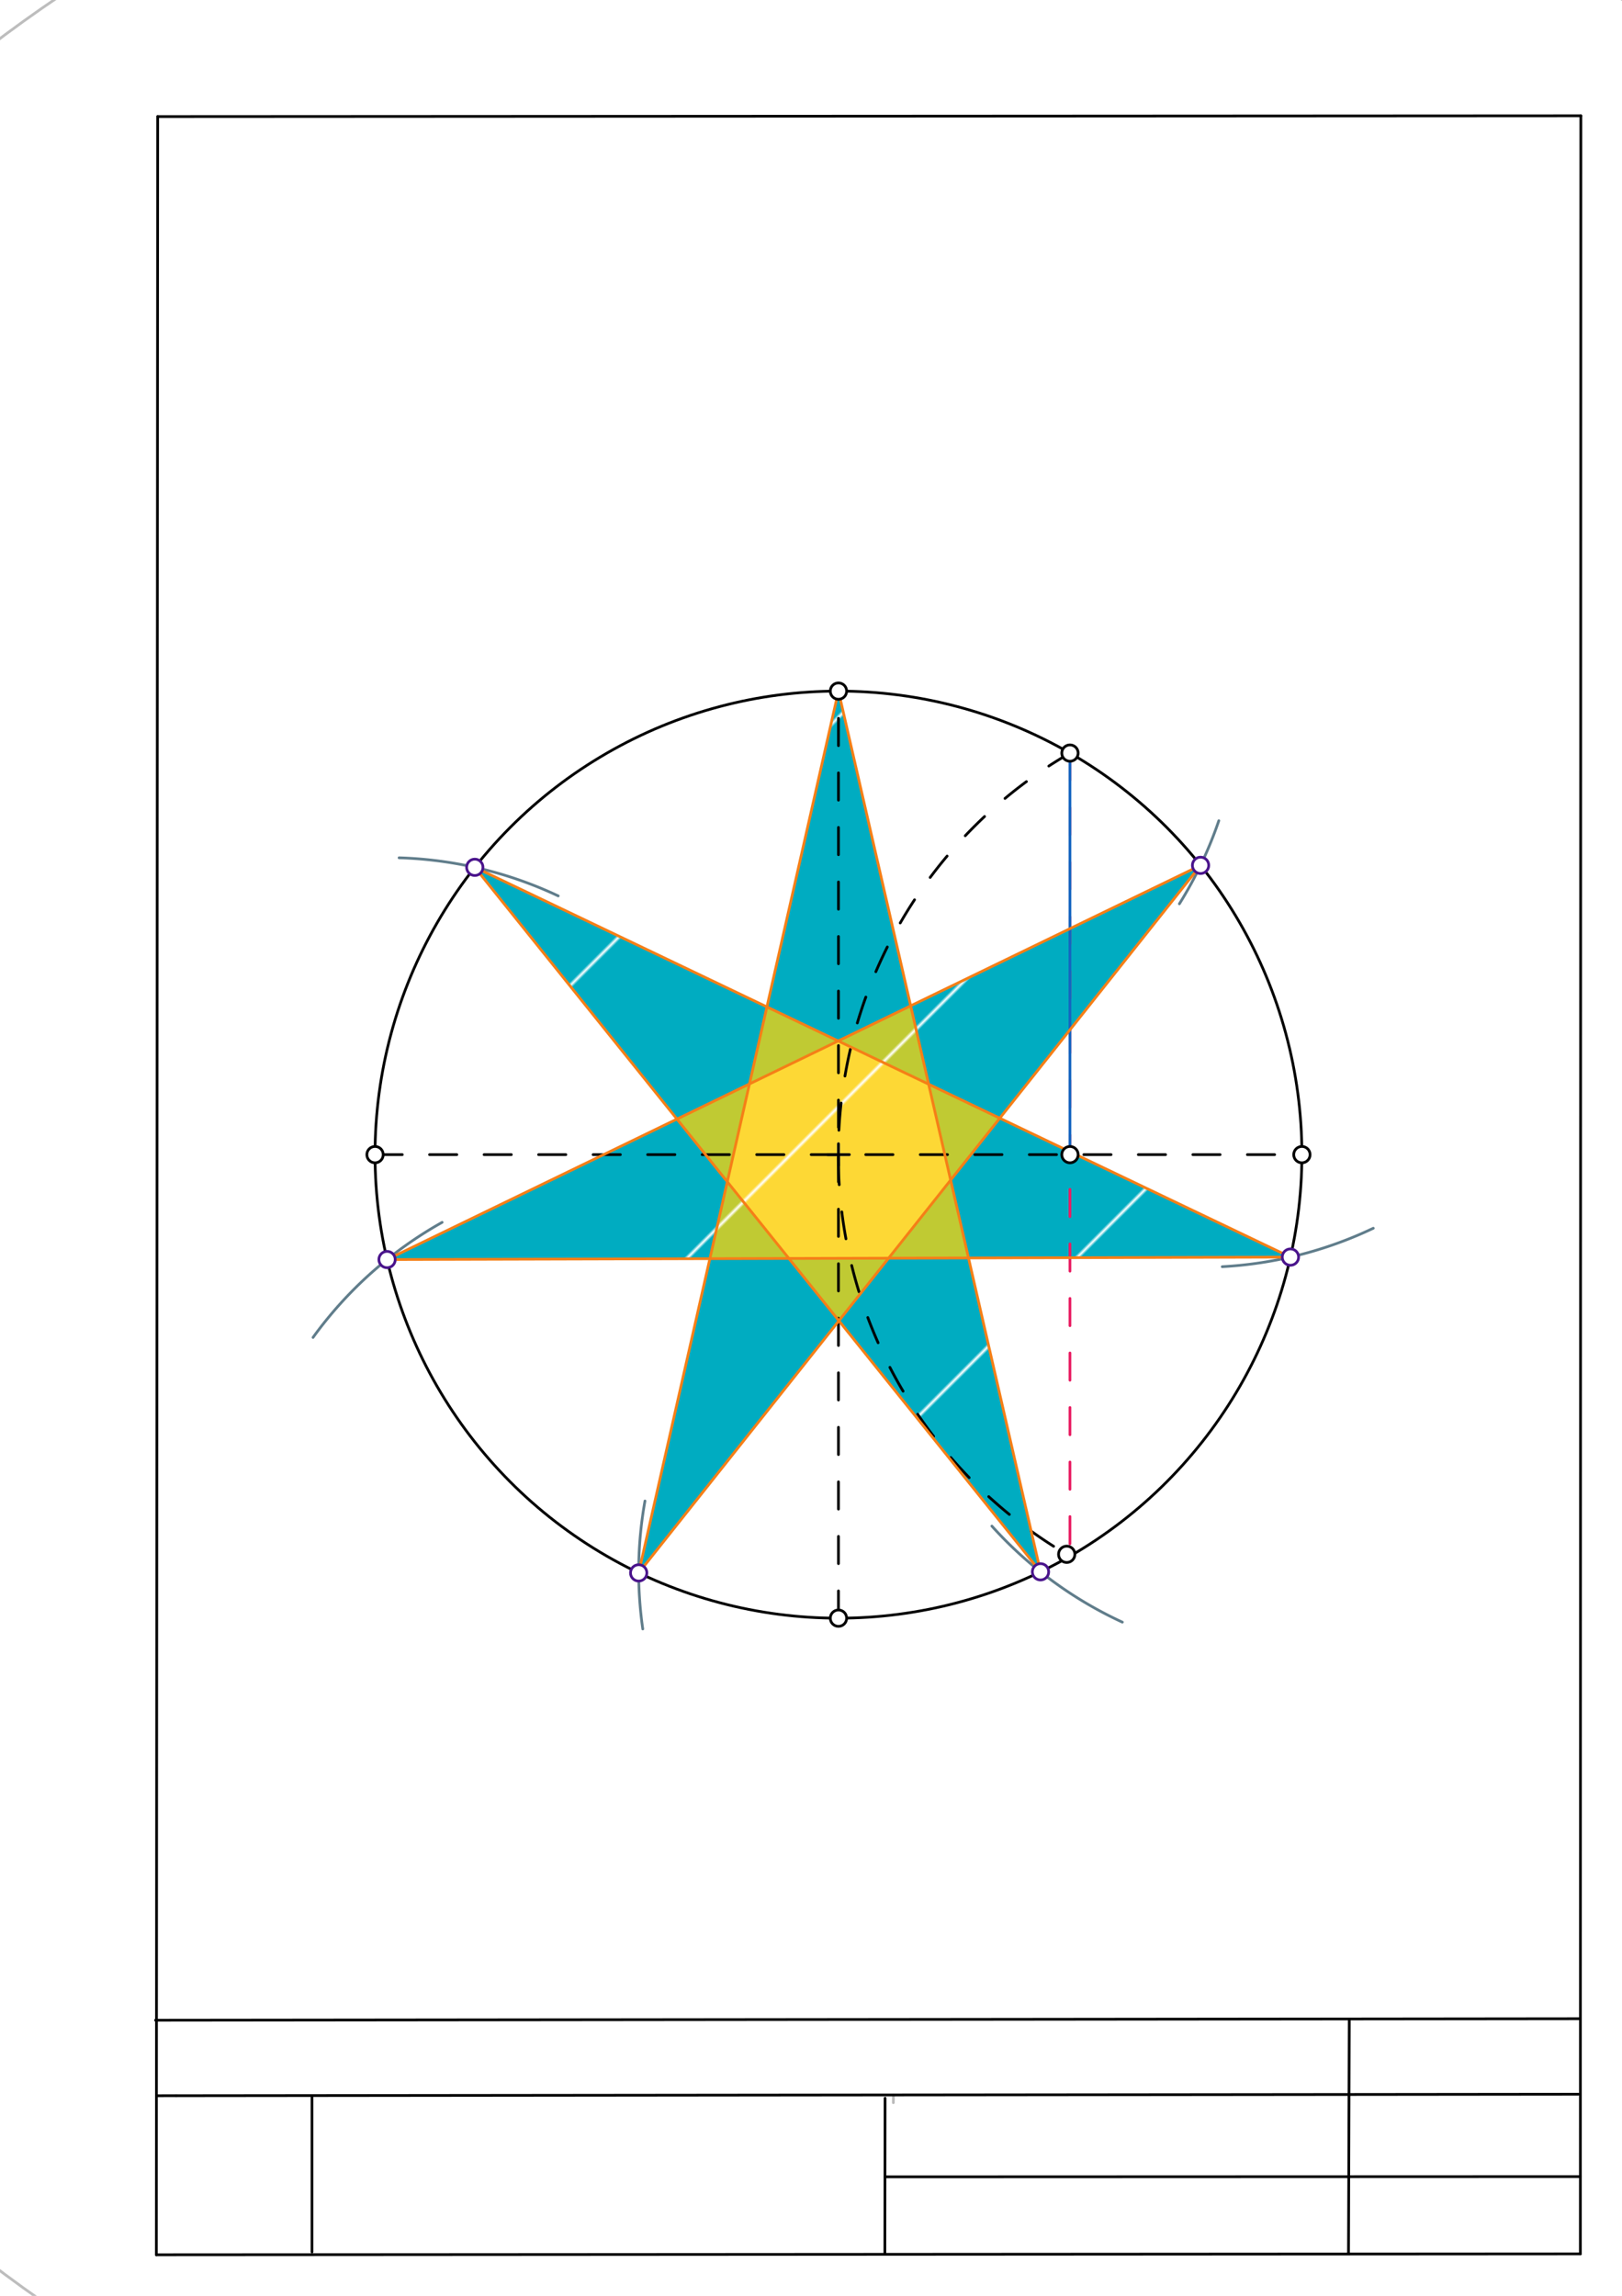 <svg xmlns="http://www.w3.org/2000/svg" class="svg--1it" height="100%" preserveAspectRatio="xMidYMid meet" viewBox="0 0 595 842" width="100%"><defs><marker id="marker-arrow" markerHeight="16" markerUnits="userSpaceOnUse" markerWidth="24" orient="auto-start-reverse" refX="24" refY="4" viewBox="0 0 24 8"><path d="M 0 0 L 24 4 L 0 8 z" stroke="inherit"></path></marker></defs><g class="aux-layer--1FB"><g class="element--2qn"><defs><pattern height="101" id="fill_188_2e8b0h__pattern-stripes" patternTransform="rotate(-45)" patternUnits="userSpaceOnUse" width="101"><rect fill="#C0CA33" height="100" transform="translate(0,0)" width="101"></rect></pattern></defs><g fill="url(#fill_188_2e8b0h__pattern-stripes)"><path d="M 248.328 410.412 L 274.927 397.526 L 266.796 433.405 L 266.796 433.405 L 266.796 433.405 L 248.328 410.412 Z" stroke="none"></path></g></g><g class="element--2qn"><defs><pattern height="101" id="fill_192_fosrce__pattern-stripes" patternTransform="rotate(-45)" patternUnits="userSpaceOnUse" width="101"><rect fill="#C0CA33" height="100" transform="translate(0,0)" width="101"></rect></pattern></defs><g fill="url(#fill_192_fosrce__pattern-stripes)"><path d="M 334.06 368.88 L 307.461 381.765 L 340.656 397.624 L 334.06 368.88 Z" stroke="none"></path></g></g><g class="element--2qn"><defs><pattern height="101" id="fill_196_bbjf19__pattern-stripes" patternTransform="rotate(-45)" patternUnits="userSpaceOnUse" width="101"><rect fill="#C0CA33" height="100" transform="translate(0,0)" width="101"></rect></pattern></defs><g fill="url(#fill_196_bbjf19__pattern-stripes)"><path d="M 281.328 369.28 L 274.927 397.526 L 307.461 381.765 L 281.328 369.28 Z" stroke="none"></path></g></g><g class="element--2qn"><defs><pattern height="101" id="fill_200_g8uqcc__pattern-stripes" patternTransform="rotate(-45)" patternUnits="userSpaceOnUse" width="101"><rect fill="#C0CA33" height="100" transform="translate(0,0)" width="101"></rect></pattern></defs><g fill="url(#fill_200_g8uqcc__pattern-stripes)"><path d="M 340.656 397.624 L 348.724 432.783 L 366.749 410.09 L 340.656 397.624 Z" stroke="none"></path></g></g><g class="element--2qn"><defs><pattern height="101" id="fill_204_c55h7p__pattern-stripes" patternTransform="rotate(-45)" patternUnits="userSpaceOnUse" width="101"><rect fill="#C0CA33" height="100" transform="translate(0,0)" width="101"></rect></pattern></defs><g fill="url(#fill_204_c55h7p__pattern-stripes)"><path d="M 348.724 432.783 L 325.969 461.43 L 355.279 461.35 L 348.724 432.783 Z" stroke="none"></path></g></g><g class="element--2qn"><defs><pattern height="101" id="fill_208_86peci__pattern-stripes" patternTransform="rotate(-45)" patternUnits="userSpaceOnUse" width="101"><rect fill="#C0CA33" height="100" transform="translate(0,0)" width="101"></rect></pattern></defs><g fill="url(#fill_208_86peci__pattern-stripes)"><path d="M 307.74 484.381 L 289.385 461.529 L 325.969 461.43 L 307.74 484.381 Z" stroke="none"></path></g></g><g class="element--2qn"><defs><pattern height="101" id="fill_212_f3fvqe__pattern-stripes" patternTransform="rotate(-45)" patternUnits="userSpaceOnUse" width="101"><rect fill="#C0CA33" height="100" transform="translate(0,0)" width="101"></rect></pattern></defs><g fill="url(#fill_212_f3fvqe__pattern-stripes)"><path d="M 266.796 433.405 L 260.405 461.608 L 289.385 461.529 L 266.796 433.405 Z" stroke="none"></path></g></g><g class="element--2qn"><defs><pattern height="101" id="fill_217_agzrr4__pattern-stripes" patternTransform="rotate(-45)" patternUnits="userSpaceOnUse" width="101"><rect fill="#00ACC1" height="100" transform="translate(0,0)" width="101"></rect></pattern></defs><g fill="url(#fill_217_agzrr4__pattern-stripes)"><path d="M 307.574 253.458 L 281.328 369.28 L 307.461 381.765 L 334.06 368.88 L 307.574 253.458 Z" stroke="none"></path></g></g><g class="element--2qn"><defs><pattern height="101" id="fill_222_bj1qfx__pattern-stripes" patternTransform="rotate(-45)" patternUnits="userSpaceOnUse" width="101"><rect fill="#00ACC1" height="100" transform="translate(0,0)" width="101"></rect></pattern></defs><g fill="url(#fill_222_bj1qfx__pattern-stripes)"><path d="M 174.171 318.085 L 248.328 410.412 L 274.927 397.526 L 281.328 369.28 L 174.171 318.085 Z" stroke="none"></path></g></g><g class="element--2qn"><defs><pattern height="101" id="fill_227_5age42__pattern-stripes" patternTransform="rotate(-45)" patternUnits="userSpaceOnUse" width="101"><rect fill="#00ACC1" height="100" transform="translate(0,0)" width="101"></rect></pattern></defs><g fill="url(#fill_227_5age42__pattern-stripes)"><path d="M 334.06 368.88 L 440.403 317.362 L 366.749 410.09 L 340.656 397.624 L 334.06 368.88 Z" stroke="none"></path></g></g><g class="element--2qn"><defs><pattern height="101" id="fill_232_de1sfe__pattern-stripes" patternTransform="rotate(-45)" patternUnits="userSpaceOnUse" width="101"><rect fill="#00ACC1" height="100" transform="translate(0,0)" width="101"></rect></pattern></defs><g fill="url(#fill_232_de1sfe__pattern-stripes)"><path d="M 366.749 410.09 L 348.724 432.783 L 355.279 461.35 L 473.37 461.03 L 366.749 410.09 Z" stroke="none"></path></g></g><g class="element--2qn"><defs><pattern height="101" id="fill_237_8e82ta__pattern-stripes" patternTransform="rotate(-45)" patternUnits="userSpaceOnUse" width="101"><rect fill="#00ACC1" height="100" transform="translate(0,0)" width="101"></rect></pattern></defs><g fill="url(#fill_237_8e82ta__pattern-stripes)"><path d="M 355.279 461.35 L 381.691 576.451 L 307.74 484.381 L 325.969 461.43 L 355.279 461.35 Z" stroke="none"></path></g></g><g class="element--2qn"><defs><pattern height="101" id="fill_242_d86nnr__pattern-stripes" patternTransform="rotate(-45)" patternUnits="userSpaceOnUse" width="101"><rect fill="#00ACC1" height="100" transform="translate(0,0)" width="101"></rect></pattern></defs><g fill="url(#fill_242_d86nnr__pattern-stripes)"><path d="M 260.405 461.608 L 289.385 461.529 L 307.74 484.381 L 234.29 576.851 L 260.405 461.608 Z" stroke="none"></path></g></g><g class="element--2qn"><defs><pattern height="101" id="fill_248_e70gdy__pattern-stripes" patternTransform="rotate(-45)" patternUnits="userSpaceOnUse" width="101"><rect fill="#00ACC1" height="100" transform="translate(0,0)" width="101"></rect></pattern></defs><g fill="url(#fill_248_e70gdy__pattern-stripes)"><path d="M 141.984 461.93 L 141.984 461.93 L 248.328 410.412 L 266.796 433.405 L 260.405 461.608 L 141.984 461.93 Z" stroke="none"></path></g></g><g class="element--2qn"><defs><pattern height="101" id="fill_256_f3bxet__pattern-stripes" patternTransform="rotate(-45)" patternUnits="userSpaceOnUse" width="101"><rect fill="#FDD835" height="100" transform="translate(0,0)" width="101"></rect></pattern></defs><g fill="url(#fill_256_f3bxet__pattern-stripes)"><path d="M 274.927 397.526 L 266.796 433.405 L 289.385 461.529 L 325.969 461.43 L 348.724 432.783 L 340.656 397.624 L 307.461 381.765 L 274.927 397.526 Z" stroke="none"></path></g></g><g class="element--2qn"><line stroke="#bbbbbb" stroke-dasharray="none" stroke-linecap="round" stroke-width="1" x1="64.45" x2="64.8" y1="768.593" y2="768.592"></line></g><g class="element--2qn"><line stroke="#bbbbbb" stroke-dasharray="none" stroke-linecap="round" stroke-width="1" x1="327.75" x2="327.704" y1="768.323" y2="771.157"></line></g><g class="element--2qn"><g class="center--1s5"><line x1="303.574" y1="423.458" x2="311.574" y2="423.458" stroke="#BDBDBD" stroke-width="1" stroke-linecap="round"></line><line x1="307.574" y1="419.458" x2="307.574" y2="427.458" stroke="#BDBDBD" stroke-width="1" stroke-linecap="round"></line><circle class="hit--230" cx="307.574" cy="423.458" r="4" stroke="none" fill="transparent"></circle></g><circle cx="307.574" cy="423.458" fill="none" r="511.997" stroke="#BDBDBD" stroke-dasharray="none" stroke-width="1"></circle></g></g><g class="main-layer--3Vd"><g class="element--2qn"><line stroke="#000000" stroke-dasharray="none" stroke-linecap="round" stroke-width="1" x1="57.35" x2="579.727" y1="826.927" y2="826.6"></line></g><g class="element--2qn"><line stroke="#000000" stroke-dasharray="none" stroke-linecap="round" stroke-width="1" x1="57.843" x2="579.9" y1="42.752" y2="42.47"></line></g><g class="element--2qn"><line stroke="#000000" stroke-dasharray="none" stroke-linecap="round" stroke-width="1" x1="57.843" x2="57.35" y1="42.752" y2="826.927"></line></g><g class="element--2qn"><line stroke="#000000" stroke-dasharray="none" stroke-linecap="round" stroke-width="1" x1="579.9" x2="579.727" y1="42.47" y2="826.6"></line></g><g class="element--2qn"><line stroke="#000000" stroke-dasharray="none" stroke-linecap="round" stroke-width="1" x1="57.054" x2="579.396" y1="740.9" y2="740.35"></line></g><g class="element--2qn"><line stroke="#000000" stroke-dasharray="none" stroke-linecap="round" stroke-width="1" x1="57.387" x2="578.961" y1="768.6" y2="768.051"></line></g><g class="element--2qn"><line stroke="#000000" stroke-dasharray="none" stroke-linecap="round" stroke-width="1" x1="114.45" x2="114.45" y1="825.891" y2="769.198"></line></g><g class="element--2qn"><line stroke="#000000" stroke-dasharray="none" stroke-linecap="round" stroke-width="1" x1="494.672" x2="494.954" y1="826.095" y2="741.056"></line></g><g class="element--2qn"><line stroke="#000000" stroke-dasharray="none" stroke-linecap="round" stroke-width="1" x1="324.594" x2="324.673" y1="826.207" y2="769.514"></line></g><g class="element--2qn"><line stroke="#000000" stroke-dasharray="none" stroke-linecap="round" stroke-width="1" x1="579.75" x2="324.632" y1="798.254" y2="798.347"></line></g><g class="element--2qn"><g class="center--1s5"><line x1="303.574" y1="423.458" x2="311.574" y2="423.458" stroke="#000000" stroke-width="1" stroke-linecap="round"></line><line x1="307.574" y1="419.458" x2="307.574" y2="427.458" stroke="#000000" stroke-width="1" stroke-linecap="round"></line><circle class="hit--230" cx="307.574" cy="423.458" r="4" stroke="none" fill="transparent"></circle></g><circle cx="307.574" cy="423.458" fill="none" r="170" stroke="#000000" stroke-dasharray="none" stroke-width="1"></circle></g><g class="element--2qn"><line stroke="#000000" stroke-dasharray="10" stroke-linecap="round" stroke-width="1" x1="137.574" x2="477.574" y1="423.458" y2="423.458"></line></g><g class="element--2qn"><line stroke="#000000" stroke-dasharray="10" stroke-linecap="round" stroke-width="1" x1="307.574" x2="307.574" y1="593.458" y2="253.458"></line></g><g class="element--2qn"><path d="M 393.272 275.743 A 170.079 170.079 0 0 0 391.304 570.033" fill="none" stroke="#000000" stroke-dasharray="10" stroke-linecap="round" stroke-width="1"></path></g><g class="element--2qn"><line stroke="#E91E63" stroke-dasharray="10" stroke-linecap="round" stroke-width="1" x1="392.495" x2="392.495" y1="276.189" y2="570.033"></line></g><g class="element--2qn"><line stroke="#1565C0" stroke-dasharray="none" stroke-linecap="round" stroke-width="1" x1="392.495" x2="392.495" y1="276.189" y2="423.458"></line></g><g class="element--2qn"><path d="M 447.102 300.988 A 147.402 147.402 0 0 1 432.639 331.471" fill="none" stroke="#607D8B" stroke-dasharray="none" stroke-linecap="round" stroke-width="1"></path></g><g class="element--2qn"><path d="M 503.761 450.452 A 147.402 147.402 0 0 1 448.356 464.549" fill="none" stroke="#607D8B" stroke-dasharray="none" stroke-linecap="round" stroke-width="1"></path></g><g class="element--2qn"><path d="M 411.704 594.912 A 147.402 147.402 0 0 1 363.85 559.683" fill="none" stroke="#607D8B" stroke-dasharray="none" stroke-linecap="round" stroke-width="1"></path></g><g class="element--2qn"><path d="M 235.788 597.415 A 147.402 147.402 0 0 1 236.595 550.48" fill="none" stroke="#607D8B" stroke-dasharray="none" stroke-linecap="round" stroke-width="1"></path></g><g class="element--2qn"><path d="M 114.833 490.495 A 147.402 147.402 0 0 1 162.188 448.288" fill="none" stroke="#607D8B" stroke-dasharray="none" stroke-linecap="round" stroke-width="1"></path></g><g class="element--2qn"><path d="M 204.776 328.572 A 147.402 147.402 0 0 0 146.4 314.594" fill="none" stroke="#607D8B" stroke-dasharray="none" stroke-linecap="round" stroke-width="1"></path></g><g class="element--2qn"><line stroke="#F57F17" stroke-dasharray="none" stroke-linecap="round" stroke-width="1" x1="307.574" x2="234.29" y1="253.458" y2="576.851"></line></g><g class="element--2qn"><line stroke="#F57F17" stroke-dasharray="none" stroke-linecap="round" stroke-width="1" x1="307.574" x2="381.691" y1="253.458" y2="576.451"></line></g><g class="element--2qn"><line stroke="#F57F17" stroke-dasharray="none" stroke-linecap="round" stroke-width="1" x1="381.691" x2="174.171" y1="576.451" y2="318.085"></line></g><g class="element--2qn"><line stroke="#F57F17" stroke-dasharray="none" stroke-linecap="round" stroke-width="1" x1="174.171" x2="473.37" y1="318.085" y2="461.03"></line></g><g class="element--2qn"><line stroke="#F57F17" stroke-dasharray="none" stroke-linecap="round" stroke-width="1" x1="473.37" x2="141.984" y1="461.03" y2="461.93"></line></g><g class="element--2qn"><line stroke="#F57F17" stroke-dasharray="none" stroke-linecap="round" stroke-width="1" x1="141.984" x2="440.403" y1="461.93" y2="317.362"></line></g><g class="element--2qn"><line stroke="#F57F17" stroke-dasharray="none" stroke-linecap="round" stroke-width="1" x1="440.403" x2="234.29" y1="317.362" y2="576.851"></line></g><g class="element--2qn"><circle cx="137.574" cy="423.458" r="3" stroke="#000000" stroke-width="1" fill="#ffffff"></circle>}</g><g class="element--2qn"><circle cx="477.574" cy="423.458" r="3" stroke="#000000" stroke-width="1" fill="#ffffff"></circle>}</g><g class="element--2qn"><circle cx="307.574" cy="253.458" r="3" stroke="#000000" stroke-width="1" fill="#ffffff"></circle>}</g><g class="element--2qn"><circle cx="307.574" cy="593.458" r="3" stroke="#000000" stroke-width="1" fill="#ffffff"></circle>}</g><g class="element--2qn"><circle cx="392.495" cy="276.189" r="3" stroke="#000000" stroke-width="1" fill="#ffffff"></circle>}</g><g class="element--2qn"><circle cx="391.304" cy="570.033" r="3" stroke="#000000" stroke-width="1" fill="#ffffff"></circle>}</g><g class="element--2qn"><circle cx="392.495" cy="423.458" r="3" stroke="#000000" stroke-width="1" fill="#ffffff"></circle>}</g><g class="element--2qn"><circle cx="174.171" cy="318.085" r="3" stroke="#4A148C" stroke-width="1" fill="#ffffff"></circle>}</g><g class="element--2qn"><circle cx="440.403" cy="317.362" r="3" stroke="#4A148C" stroke-width="1" fill="#ffffff"></circle>}</g><g class="element--2qn"><circle cx="473.37" cy="461.03" r="3" stroke="#4A148C" stroke-width="1" fill="#ffffff"></circle>}</g><g class="element--2qn"><circle cx="381.691" cy="576.451" r="3" stroke="#4A148C" stroke-width="1" fill="#ffffff"></circle>}</g><g class="element--2qn"><circle cx="234.29" cy="576.851" r="3" stroke="#4A148C" stroke-width="1" fill="#ffffff"></circle>}</g><g class="element--2qn"><circle cx="141.984" cy="461.93" r="3" stroke="#4A148C" stroke-width="1" fill="#ffffff"></circle>}</g></g><g class="snaps-layer--2PT"></g><g class="temp-layer--rAP"></g></svg>